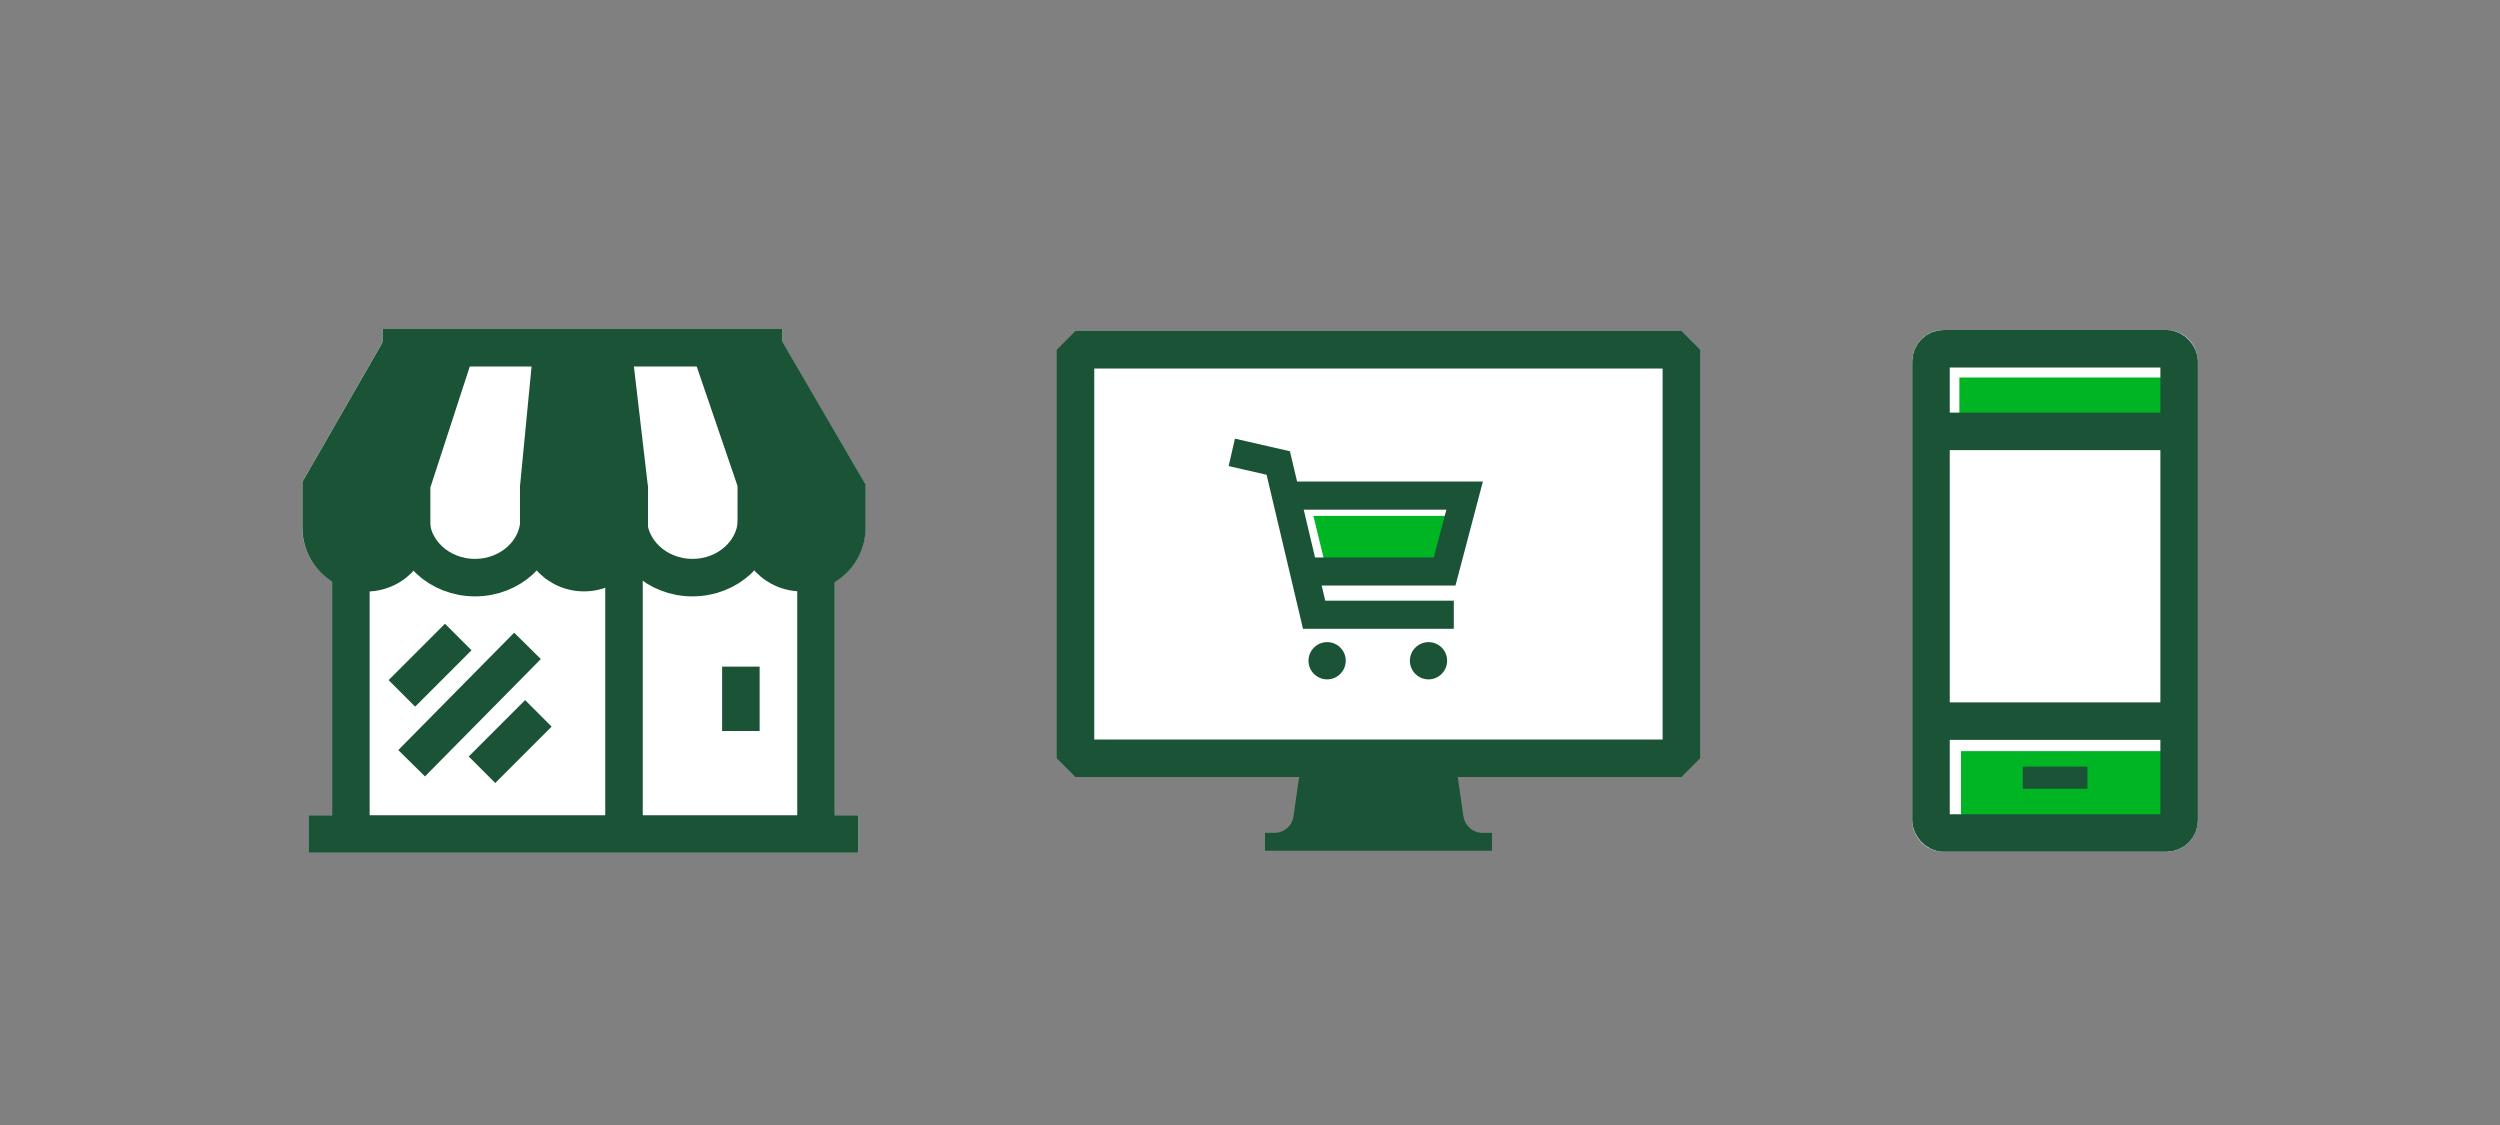 <?xml version="1.0" encoding="UTF-8"?><svg id="FLT_ART_WORKS" xmlns="http://www.w3.org/2000/svg" viewBox="0 0 200 90"><rect x="0" y="0" width="200" height="90" fill="#808080" stroke="none"/><defs><style>.cls-1{stroke:#1b5336;}.cls-1,.cls-2,.cls-3{stroke-width:3px;}.cls-1,.cls-2,.cls-4{fill:none;stroke-miterlimit:10;}.cls-2,.cls-3,.cls-4{stroke:#1a5336;}.cls-5{fill:#00b524;}.cls-6,.cls-3{fill:#fff;}.cls-7{fill:#1a5336;}.cls-8{fill:#1b5336;}.cls-3{stroke-linecap:round;stroke-linejoin:bevel;}.cls-4{stroke-linecap:square;stroke-width:2.25px;}</style></defs><path class="cls-6" d="m66.78,65.22h1.89v3H24.7v-3h1.88v-18.71c-1.44-.91-2.4-2.5-2.4-4.32v-3.66h.02s6.41-11.17,6.41-11.17v-1.04h31.98v1.04l6.64,11.41v3.42c0,1.85-.98,3.46-2.45,4.36v18.67Z"/><line class="cls-2" x1="62.59" y1="27.82" x2="30.61" y2="27.82"/><line class="cls-2" x1="28.07" y1="44.44" x2="28.07" y2="66.68"/><line class="cls-2" x1="49.92" y1="44.44" x2="49.92" y2="66.68"/><line class="cls-2" x1="65.28" y1="44.44" x2="65.28" y2="66.68"/><line class="cls-2" x1="38.56" y1="61.58" x2="43.07" y2="57.07"/><line class="cls-2" x1="32.15" y1="55.47" x2="36.66" y2="50.96"/><line class="cls-2" x1="32.93" y1="61.06" x2="42.2" y2="51.67"/><line class="cls-2" x1="59.27" y1="53.33" x2="59.27" y2="58.48"/><path class="cls-7" d="m34.41,39.06l3.81-11.7h-7.6s-6.41,11.16-6.41,11.16l-.02.02v3.66c0,2.83,2.29,5.12,5.12,5.12s5.12-2.29,5.12-5.12v-3.13s0,0,0,0Z"/><path class="cls-2" d="m32.87,38.7v2.8c0,2.6,2.3,4.71,5.13,4.71s5.13-2.11,5.13-4.71v-2.74"/><path class="cls-7" d="m41.6,38.9v3.29c0,2.83,2.29,5.12,5.12,5.12s5.12-2.29,5.12-5.12v-3.31h-.01l-1.22-10.44h-8"/><path class="cls-7" d="m59.01,38.9v3.29c0,2.83,2.29,5.12,5.12,5.12s5.12-2.29,5.12-5.12v-3.42s-6.65-11.42-6.65-11.42l-7.3.69"/><line class="cls-2" x1="68.67" y1="66.72" x2="24.69" y2="66.72"/><path class="cls-2" d="m50.27,38.7v2.8c0,2.6,2.3,4.71,5.13,4.71s5.13-2.11,5.13-4.71v-2.74"/><rect class="cls-3" x="86.04" y="27.98" width="48.47" height="32.68"/><path class="cls-7" d="m117.07,65.31l-.58-4.07h-12.43l-.58,4.07c-.11.76-.76,1.32-1.53,1.32h-.75v1.43h18.16v-1.43h-.75c-.77,0-1.42-.56-1.53-1.32Z"/><polyline class="cls-5" points="105.07 41.27 115.94 41.27 114.69 45.99 106.22 45.99"/><path class="cls-7" d="m114.28,51.37c-.82,0-1.49.67-1.49,1.49,0,.82.67,1.49,1.49,1.49s1.49-.67,1.49-1.49h0c0-.82-.65-1.48-1.47-1.49,0,0-.01,0-.02,0Z"/><path class="cls-7" d="m106.17,51.37c-.82,0-1.49.67-1.49,1.49,0,.82.67,1.49,1.49,1.49s1.49-.67,1.49-1.49h0c0-.82-.65-1.48-1.47-1.49,0,0-.01,0-.02,0Z"/><polyline class="cls-4" points="99.64 36.44 102.26 37.04 105.13 49.18 115.18 49.18"/><polyline class="cls-4" points="103.2 39.65 117.17 39.65 115.57 45.72 104.67 45.72"/><path class="cls-6" d="m175.82,28.91v36.71c0,1.39-1.13,2.52-2.51,2.52h-17.82c-1.38,0-2.51-1.13-2.51-2.52V28.91c0-1.39,1.13-2.51,2.51-2.51h17.82c1.38,0,2.51,1.12,2.51,2.51Z"/><rect class="cls-5" x="156.75" y="30.2" width="17.55" height="3.44"/><rect class="cls-5" x="156.88" y="60.09" width="17.23" height="5.47"/><rect class="cls-8" x="161.83" y="61.34" width="5.15" height="1.74"/><rect class="cls-1" x="154.48" y="27.9" width="19.85" height="38.74" rx="1.02" ry="1.02"/><line class="cls-1" x1="154.48" y1="34.51" x2="174.33" y2="34.51"/><line class="cls-1" x1="154.48" y1="57.69" x2="174.33" y2="57.69"/><rect class="cls-8" x="161.83" y="61.34" width="5.15" height="1.74"/></svg>